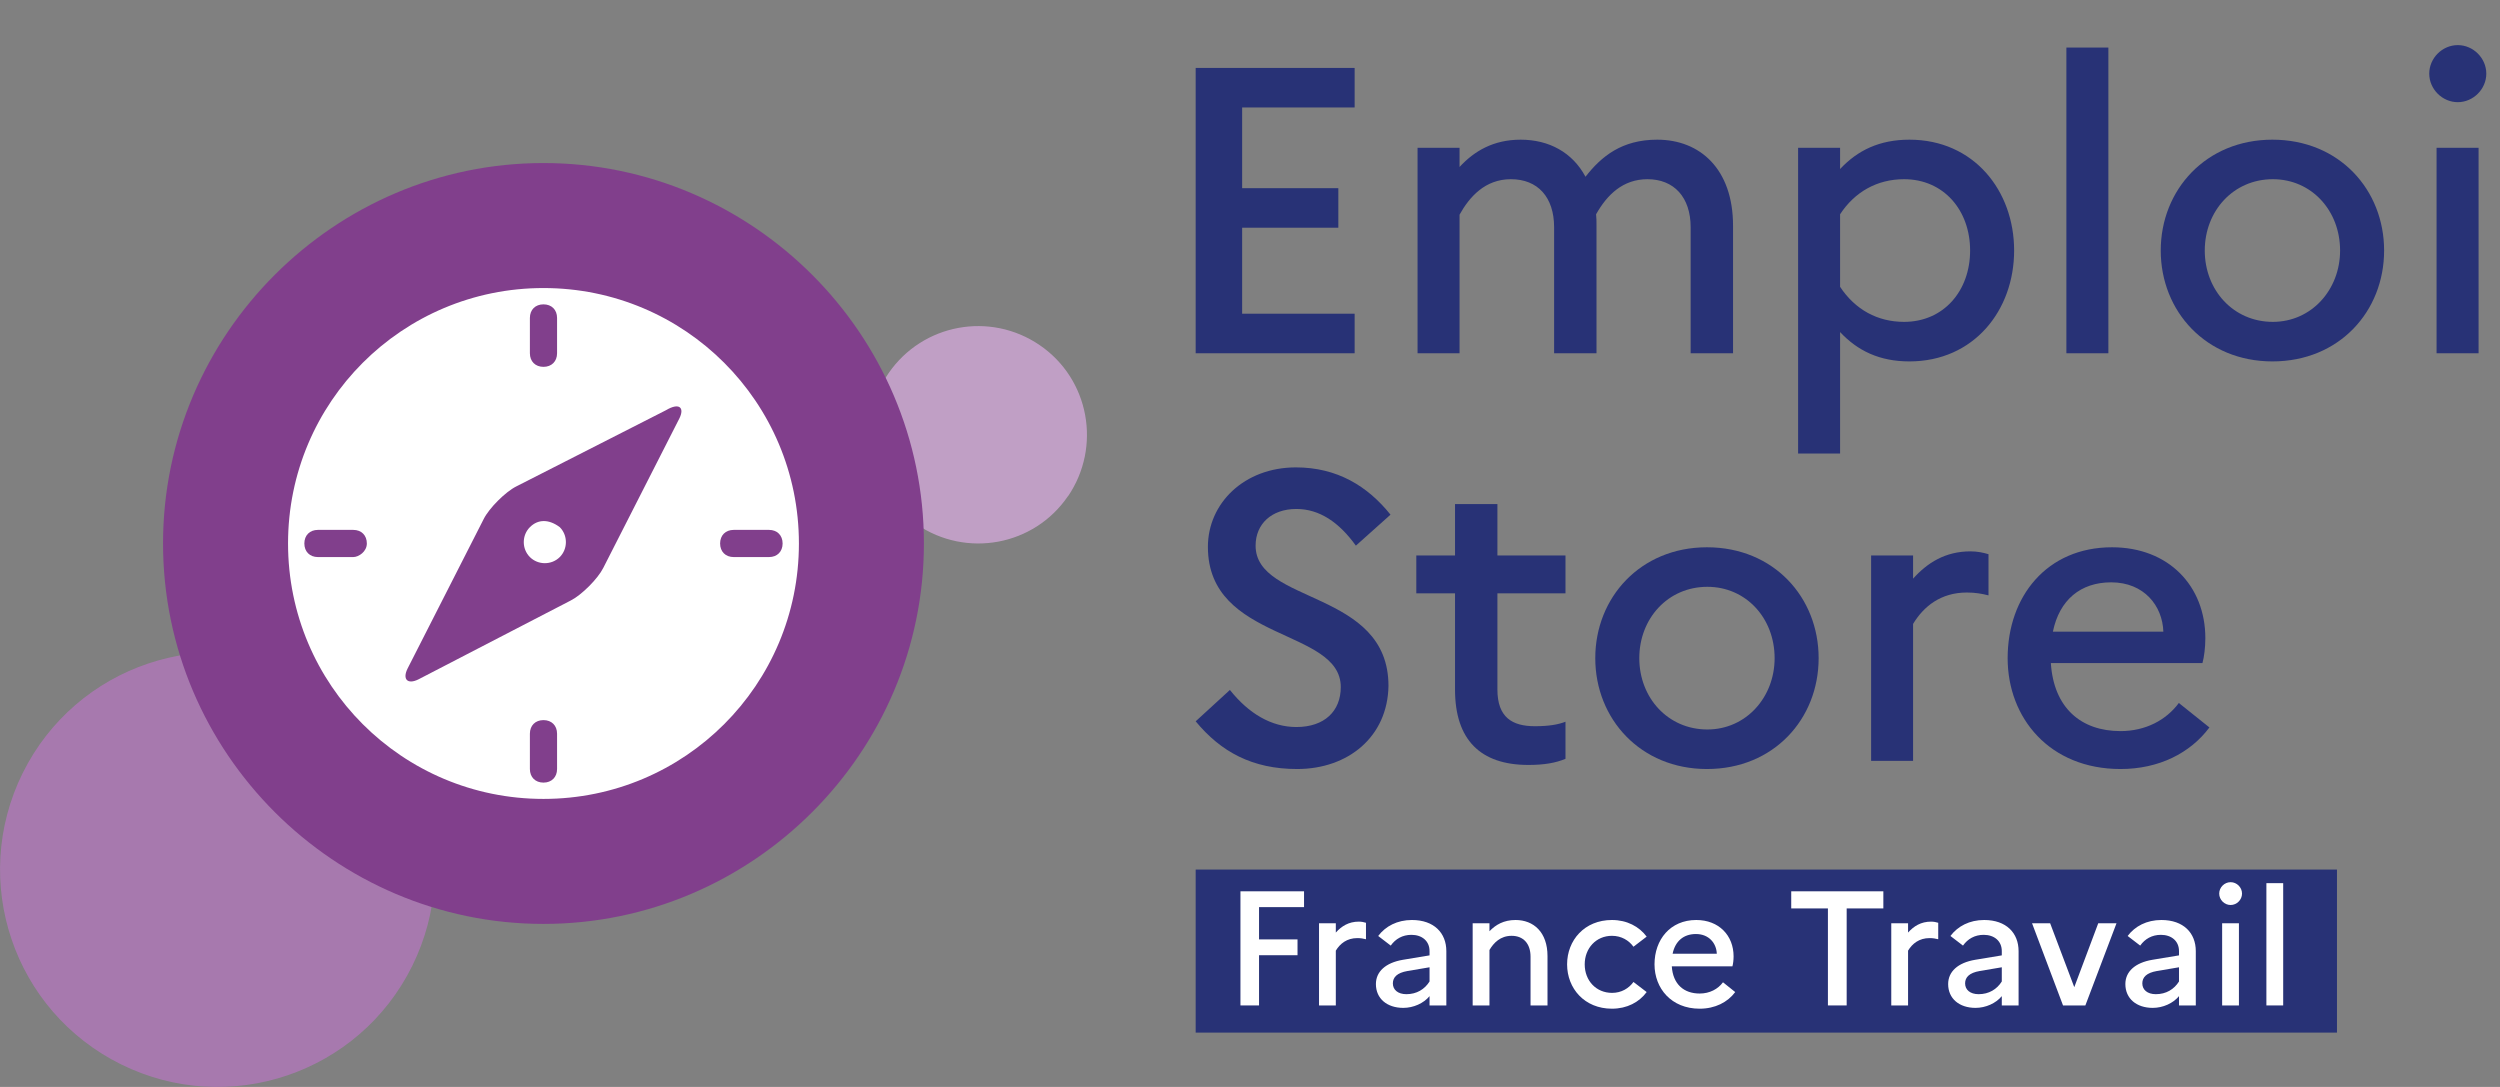 <svg width="138" height="60" viewBox="0 0 138 60" fill="none" xmlns="http://www.w3.org/2000/svg">
<rect x="0" y="0" width="138" height="60" fill="#808080" stroke="none"/>
<g clip-path="url(#clip0_2849_602)">
<rect x="66.001" y="48" width="63" height="9" fill="#283276"/>
<path d="M68.473 55.5V49.2H71.983V50.073H69.499V51.855H71.623V52.728H69.499V55.5H68.473Z" fill="white"/>
<path d="M72.81 55.5V50.964H73.737V51.477C74.052 51.126 74.448 50.874 75.006 50.874C75.15 50.874 75.285 50.901 75.402 50.937V51.846C75.258 51.81 75.114 51.783 74.925 51.783C74.349 51.783 73.971 52.089 73.737 52.476V55.5H72.81Z" fill="white"/>
<path d="M77.462 55.635C76.562 55.635 75.95 55.122 75.95 54.321C75.95 53.637 76.481 53.142 77.444 52.98L78.911 52.737V52.503C78.911 51.945 78.497 51.603 77.912 51.603C77.417 51.603 77.03 51.828 76.769 52.197L76.076 51.666C76.481 51.126 77.129 50.784 77.939 50.784C79.163 50.784 79.838 51.504 79.838 52.503V55.5H78.911V54.987C78.587 55.383 78.02 55.635 77.462 55.635ZM76.886 54.285C76.886 54.636 77.165 54.879 77.633 54.879C78.2 54.879 78.641 54.609 78.911 54.177V53.394L77.687 53.601C77.12 53.7 76.886 53.943 76.886 54.285Z" fill="white"/>
<path d="M81.291 55.5V50.964H82.218V51.405C82.56 51.045 83.01 50.784 83.658 50.784C84.657 50.784 85.422 51.459 85.422 52.773V55.5H84.486V52.809C84.486 52.089 84.09 51.657 83.442 51.657C82.821 51.657 82.452 52.044 82.218 52.44V55.5H81.291Z" fill="white"/>
<path d="M88.988 54.807C89.501 54.807 89.915 54.555 90.167 54.204L90.896 54.762C90.482 55.32 89.816 55.68 88.979 55.68C87.458 55.68 86.504 54.555 86.504 53.232C86.504 51.909 87.458 50.784 88.979 50.784C89.807 50.784 90.482 51.144 90.896 51.702L90.167 52.26C89.915 51.909 89.501 51.657 88.979 51.657C88.106 51.657 87.476 52.341 87.476 53.232C87.476 54.132 88.106 54.807 88.988 54.807Z" fill="white"/>
<path d="M95.784 54.762C95.361 55.329 94.668 55.68 93.822 55.68C92.256 55.68 91.329 54.555 91.329 53.232C91.329 51.873 92.193 50.784 93.633 50.784C94.884 50.784 95.694 51.639 95.694 52.791C95.694 52.998 95.667 53.205 95.631 53.34H92.283C92.346 54.33 92.949 54.843 93.822 54.843C94.371 54.843 94.83 54.6 95.109 54.222L95.784 54.762ZM93.615 51.558C92.94 51.558 92.472 51.945 92.328 52.647H94.767C94.749 52.08 94.344 51.558 93.615 51.558Z" fill="white"/>
<path d="M98.876 50.145V49.2H103.961V50.145H101.936V55.5H100.901V50.145H98.876Z" fill="white"/>
<path d="M104.398 55.5V50.964H105.325V51.477C105.64 51.126 106.036 50.874 106.594 50.874C106.738 50.874 106.873 50.901 106.99 50.937V51.846C106.846 51.81 106.702 51.783 106.513 51.783C105.937 51.783 105.559 52.089 105.325 52.476V55.5H104.398Z" fill="white"/>
<path d="M109.05 55.635C108.15 55.635 107.538 55.122 107.538 54.321C107.538 53.637 108.069 53.142 109.032 52.98L110.499 52.737V52.503C110.499 51.945 110.085 51.603 109.5 51.603C109.005 51.603 108.618 51.828 108.357 52.197L107.664 51.666C108.069 51.126 108.717 50.784 109.527 50.784C110.751 50.784 111.426 51.504 111.426 52.503V55.5H110.499V54.987C110.175 55.383 109.608 55.635 109.05 55.635ZM108.474 54.285C108.474 54.636 108.753 54.879 109.221 54.879C109.788 54.879 110.229 54.609 110.499 54.177V53.394L109.275 53.601C108.708 53.7 108.474 53.943 108.474 54.285Z" fill="white"/>
<path d="M112.169 50.964H113.168L114.5 54.492L115.823 50.964H116.831L115.112 55.5H113.879L112.169 50.964Z" fill="white"/>
<path d="M118.832 55.635C117.932 55.635 117.32 55.122 117.32 54.321C117.32 53.637 117.851 53.142 118.814 52.98L120.281 52.737V52.503C120.281 51.945 119.867 51.603 119.282 51.603C118.787 51.603 118.4 51.828 118.139 52.197L117.446 51.666C117.851 51.126 118.499 50.784 119.309 50.784C120.533 50.784 121.208 51.504 121.208 52.503V55.5H120.281V54.987C119.957 55.383 119.39 55.635 118.832 55.635ZM118.256 54.285C118.256 54.636 118.535 54.879 119.003 54.879C119.57 54.879 120.011 54.609 120.281 54.177V53.394L119.057 53.601C118.49 53.7 118.256 53.943 118.256 54.285Z" fill="white"/>
<path d="M123.13 49.956C122.788 49.956 122.5 49.668 122.5 49.326C122.5 48.984 122.788 48.696 123.13 48.696C123.472 48.696 123.76 48.984 123.76 49.326C123.76 49.668 123.472 49.956 123.13 49.956ZM122.662 55.5V50.964H123.589V55.5H122.662Z" fill="white"/>
<path d="M125.105 55.5V48.75H126.032V55.5H125.105Z" fill="white"/>
<path d="M66.001 19.5V3.75H74.776V5.932H68.566V10.387H73.876V12.57H68.566V17.317H74.776V19.5H66.001Z" fill="#283276"/>
<path d="M78.249 19.5V8.16H80.567V9.217C81.377 8.34 82.434 7.71 83.942 7.71C85.494 7.71 86.799 8.407 87.519 9.757C88.397 8.632 89.522 7.71 91.479 7.71C93.842 7.71 95.664 9.33 95.664 12.457V19.5H93.324V12.547C93.324 10.883 92.402 9.892 90.939 9.892C89.589 9.892 88.712 10.748 88.104 11.828C88.127 12.03 88.127 12.232 88.127 12.457V19.5H85.787V12.547C85.787 10.883 84.887 9.892 83.402 9.892C81.962 9.892 81.107 10.883 80.567 11.85V19.5H78.249Z" fill="#283276"/>
<path d="M99.255 25.035V8.16H101.573V9.33C102.54 8.295 103.755 7.71 105.398 7.71C108.953 7.71 111.18 10.523 111.18 13.83C111.18 17.137 108.953 19.95 105.398 19.95C103.755 19.95 102.54 19.365 101.573 18.33V25.035H99.255ZM105.105 9.892C103.62 9.892 102.383 10.59 101.573 11.828V15.832C102.405 17.093 103.643 17.767 105.105 17.767C107.288 17.767 108.75 16.058 108.75 13.83C108.75 11.602 107.288 9.892 105.105 9.892Z" fill="#283276"/>
<path d="M114.065 19.5V2.625H116.382V19.5H114.065Z" fill="#283276"/>
<path d="M125.438 7.71C129.128 7.71 131.603 10.477 131.603 13.83C131.603 17.183 129.128 19.95 125.438 19.95C121.771 19.95 119.273 17.183 119.273 13.83C119.273 10.477 121.771 7.71 125.438 7.71ZM125.461 17.767C127.598 17.767 129.173 15.99 129.173 13.83C129.173 11.625 127.598 9.892 125.461 9.892C123.278 9.892 121.703 11.648 121.703 13.83C121.703 16.012 123.278 17.767 125.461 17.767Z" fill="#283276"/>
<path d="M135.669 5.64C134.814 5.64 134.094 4.92 134.094 4.065C134.094 3.21 134.814 2.49 135.669 2.49C136.524 2.49 137.244 3.21 137.244 4.065C137.244 4.92 136.524 5.64 135.669 5.64ZM134.499 19.5V8.16H136.817V19.5H134.499Z" fill="#283276"/>
<path d="M66.001 39.817L67.891 38.085C68.926 39.39 70.186 40.132 71.559 40.132C73.111 40.132 74.011 39.255 74.011 37.927C74.011 34.665 66.676 35.452 66.676 30.187C66.676 27.78 68.679 25.8 71.536 25.8C73.809 25.8 75.496 26.835 76.756 28.41L74.844 30.12C73.921 28.837 72.841 28.095 71.559 28.095C70.186 28.095 69.309 28.927 69.309 30.12C69.309 33.36 76.644 32.55 76.644 37.86C76.599 40.672 74.416 42.45 71.604 42.45C69.129 42.45 67.396 41.505 66.001 39.817Z" fill="#283276"/>
<path d="M80.317 38.062V32.752H78.18V30.66H80.317V27.825H82.657V30.66H86.415V32.752H82.657V38.062C82.657 39.592 83.467 40.087 84.727 40.087C85.492 40.087 86.01 39.997 86.415 39.84V41.887C85.875 42.112 85.245 42.225 84.367 42.225C81.712 42.225 80.317 40.83 80.317 38.062Z" fill="#283276"/>
<path d="M94.224 30.21C97.914 30.21 100.389 32.977 100.389 36.33C100.389 39.682 97.914 42.45 94.224 42.45C90.556 42.45 88.059 39.682 88.059 36.33C88.059 32.977 90.556 30.21 94.224 30.21ZM94.246 40.267C96.384 40.267 97.959 38.49 97.959 36.33C97.959 34.125 96.384 32.392 94.246 32.392C92.064 32.392 90.489 34.147 90.489 36.33C90.489 38.512 92.064 40.267 94.246 40.267Z" fill="#283276"/>
<path d="M103.285 42V30.66H105.602V31.942C106.39 31.065 107.38 30.435 108.775 30.435C109.135 30.435 109.472 30.502 109.765 30.592V32.865C109.405 32.775 109.045 32.707 108.572 32.707C107.132 32.707 106.187 33.472 105.602 34.44V42H103.285Z" fill="#283276"/>
<path d="M121.96 40.155C120.902 41.572 119.17 42.45 117.055 42.45C113.14 42.45 110.822 39.637 110.822 36.33C110.822 32.932 112.982 30.21 116.582 30.21C119.71 30.21 121.735 32.347 121.735 35.227C121.735 35.745 121.667 36.262 121.577 36.6H113.207C113.365 39.075 114.872 40.357 117.055 40.357C118.427 40.357 119.575 39.75 120.272 38.805L121.96 40.155ZM116.537 32.145C114.85 32.145 113.68 33.112 113.32 34.867H119.417C119.372 33.45 118.36 32.145 116.537 32.145Z" fill="#283276"/>
<g clip-path="url(#clip1_2849_602)">
<path d="M22.756 53.318C19.819 59.261 12.627 61.691 6.684 58.753C0.741 55.816 -1.688 48.624 1.249 42.682C4.186 36.739 11.378 34.309 17.321 37.247C23.264 40.184 25.693 47.376 22.756 53.318Z" fill="#A779AE"/>
<path d="M58.949 27.391C57.08 30.131 53.343 30.819 50.606 28.948C47.869 27.078 47.182 23.337 49.051 20.597C50.932 17.87 54.657 17.182 57.394 19.053C60.131 20.923 60.818 24.664 58.949 27.403" fill="#C09FC5"/>
<path d="M51 30C51 18.45 41.55 9 30 9C18.45 9 9 18.45 9 30C9 41.55 18.45 51 30 51C41.55 51 51 41.55 51 30Z" fill="#813F8C"/>
<path d="M29.25 30.75C28.8 30.3 28.8 29.55 29.25 29.1C29.7 28.65 30.3 28.65 30.9 29.1C31.35 29.55 31.35 30.3 30.9 30.75C30.45 31.2 29.7 31.2 29.25 30.75Z" fill="white"/>
<path fill-rule="evenodd" clip-rule="evenodd" d="M15.9 30C15.9 22.2 22.2 15.9 30 15.9C37.8 15.9 44.1 22.2 44.1 30C44.1 37.8 37.8 44.1 30 44.1C22.2 44.1 15.9 37.8 15.9 30ZM30 16.8C29.55 16.8 29.25 17.1 29.25 17.55V19.5C29.25 19.95 29.55 20.25 30 20.25C30.45 20.25 30.75 19.95 30.75 19.5V17.55C30.75 17.1 30.45 16.8 30 16.8ZM17.55 30.75H19.5C19.8 30.75 20.25 30.45 20.25 30C20.25 29.55 19.95 29.25 19.5 29.25H17.55C17.1 29.25 16.8 29.55 16.8 30C16.8 30.45 17.1 30.75 17.55 30.75ZM30 43.2C30.45 43.2 30.75 42.9 30.75 42.45V40.5C30.75 40.05 30.45 39.75 30 39.75C29.55 39.75 29.25 40.05 29.25 40.5V42.45C29.25 42.9 29.55 43.2 30 43.2ZM33.3 31.35L37.5 23.1C37.8 22.5 37.5 22.2 36.75 22.65L28.5 26.85C27.9 27.15 27 28.05 26.7 28.65L22.5 36.9C22.2 37.5 22.5 37.8 23.1 37.5L31.5 33.15C32.1 32.85 33 31.95 33.3 31.35ZM40.5 30.75H42.45C42.9 30.75 43.2 30.45 43.2 30C43.2 29.55 42.9 29.25 42.45 29.25H40.5C40.05 29.25 39.75 29.55 39.75 30C39.75 30.45 40.05 30.75 40.5 30.75Z" fill="white"/>
</g>
</g>
<defs>
<clipPath id="clip0_2849_602">
<rect width="138" height="60" fill="white"/>
</clipPath>
<clipPath id="clip1_2849_602">
<rect width="60" height="60" fill="white"/>
</clipPath>
</defs>
</svg>
